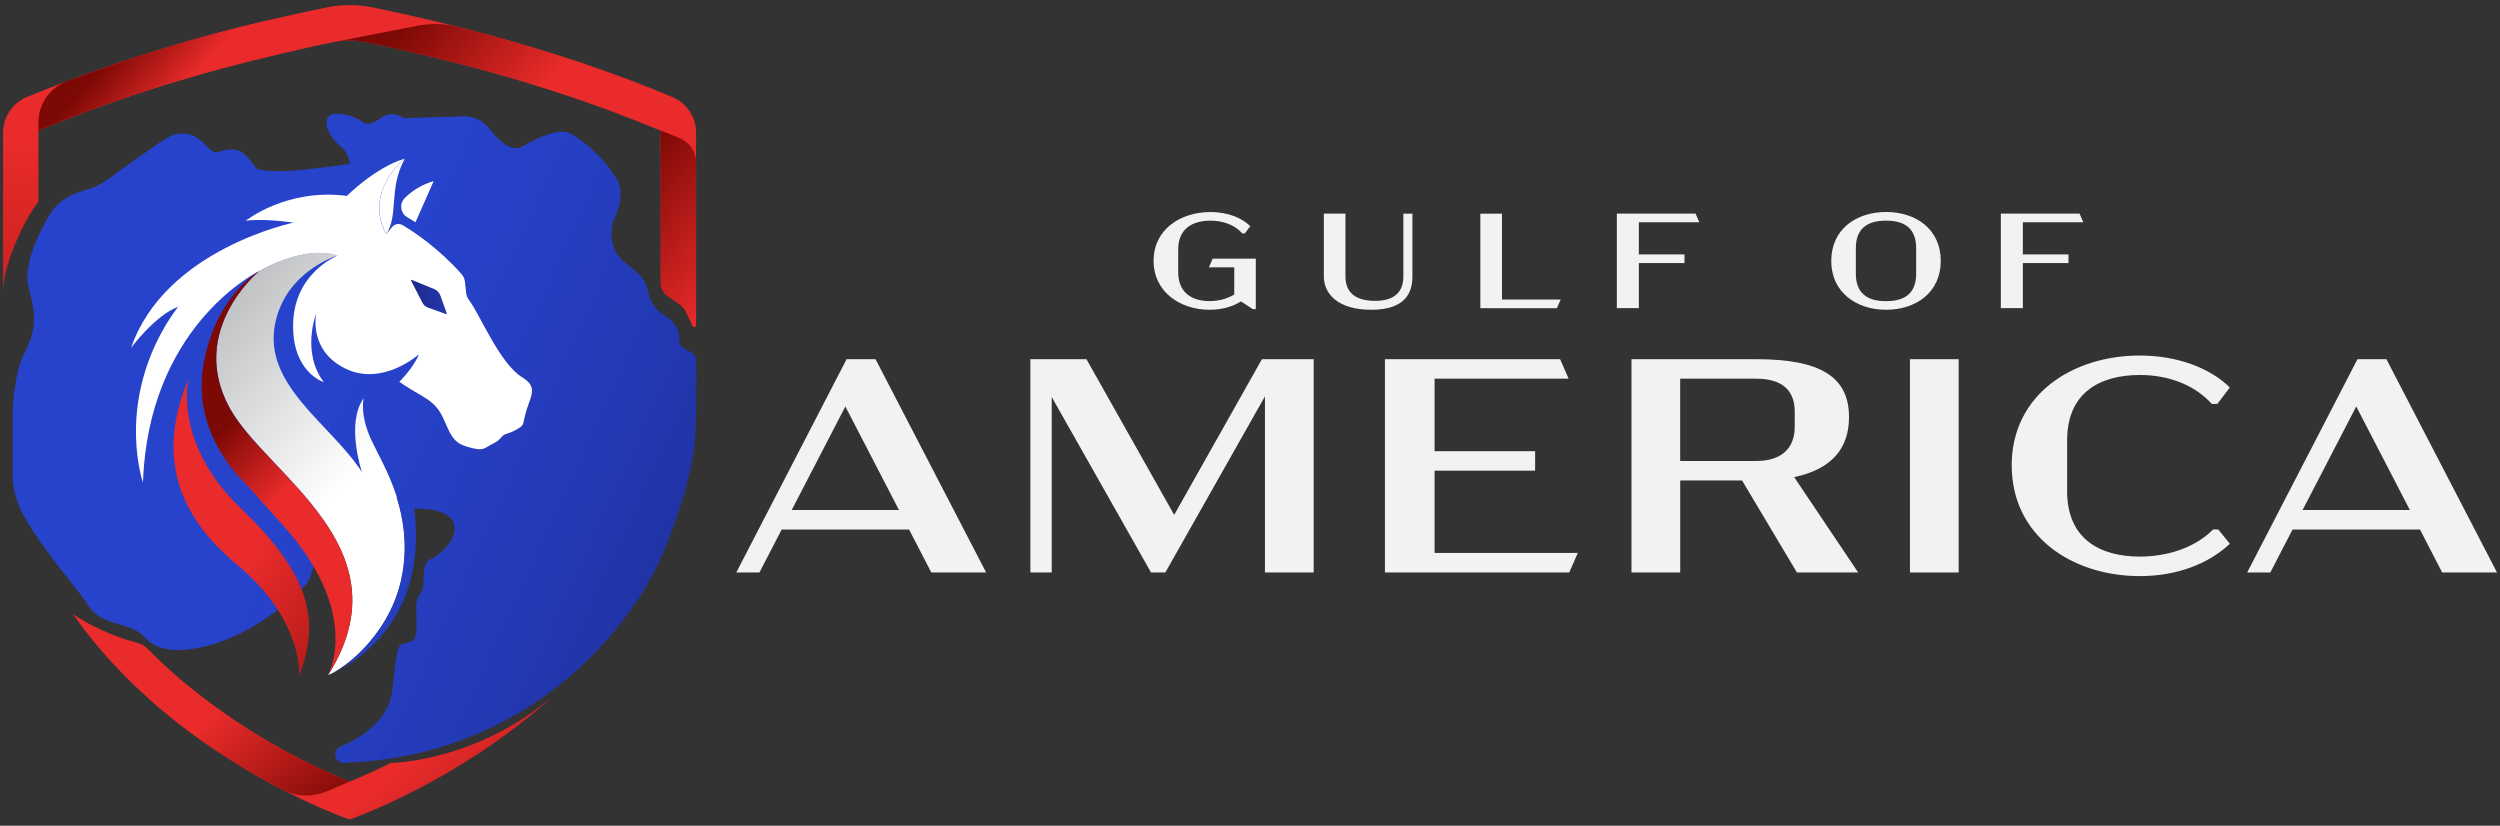 <svg width="330" height="109" viewBox="0 0 330 109" fill="none" xmlns="http://www.w3.org/2000/svg">
<rect x="0" y="0" width="330" height="109" fill="#333333" stroke="none"/>
<path d="M72.78 92.094C60.219 103.368 46.136 108.176 46.136 108.176C46.136 108.176 23.039 100.285 9.615 81.041C9.615 81.041 11.418 82.394 14.743 83.733C17.963 85.026 18.512 84.673 19.426 85.568L19.518 85.66C21.745 87.939 24.221 90.121 26.925 92.192C34.94 98.332 42.889 101.866 46.129 103.172C47.364 102.676 49.271 101.859 51.616 100.696C51.845 100.696 62.597 100.579 72.774 92.087L72.78 92.094Z" fill="url(#paint0_linear_142_532)"/>
<path d="M91.88 17.505V42.934C91.88 43.182 91.547 43.26 91.436 43.032L90.574 41.222C90.365 40.778 90.038 40.399 89.639 40.125L88.091 39.054C87.536 38.668 87.21 38.041 87.21 37.368V17.505C87.21 17.335 87.105 17.184 86.942 17.119C75.354 12.305 62.695 8.523 48.246 5.557C47.554 5.414 46.855 5.342 46.143 5.342C45.522 5.342 44.908 5.394 44.307 5.505L44.052 5.557C42.419 5.89 40.812 6.237 39.225 6.596C26.742 9.392 15.618 12.854 5.35 17.126C5.187 17.198 5.076 17.348 5.076 17.511V26.63C3.234 28.903 0.405 34.919 0.405 38.564V17.511C0.405 15.447 1.659 13.598 3.56 12.808C9.609 10.293 15.827 8.111 22.183 6.204C22.196 6.204 22.203 6.204 22.216 6.191C26.351 4.956 30.538 3.839 34.783 2.827C37.533 2.167 40.309 1.553 43.105 0.978C44.111 0.769 45.124 0.671 46.149 0.671C47.175 0.671 48.187 0.769 49.193 0.978C52.067 1.566 54.922 2.2 57.757 2.879C67.705 5.263 77.366 8.229 86.648 11.952C87.347 12.233 88.039 12.521 88.738 12.808C90.639 13.598 91.886 15.447 91.886 17.511L91.88 17.505Z" fill="url(#paint1_linear_142_532)"/>
<path d="M44.288 14.996C44.288 14.996 46.176 14.911 47.848 16.087C49.141 16.995 50.147 15.199 51.454 15.101C52.335 15.036 52.786 15.271 53.322 15.591L60.807 15.375C60.807 15.375 63.015 15.009 64.537 16.917C66.059 18.824 67.496 20.157 69.103 19.255C70.71 18.354 73.61 16.851 75.198 17.583C76.785 18.315 80.149 21.078 81.736 24.252C81.736 24.252 82.037 25.088 81.867 26.395C81.697 27.701 80.926 29.249 80.926 29.249C80.926 29.249 79.874 32.594 82.494 34.651C85.113 36.709 85.218 37.179 85.518 38.381C85.819 39.583 86.184 40.719 87.987 41.837C89.79 42.953 89.64 44.541 89.679 45.207C89.712 45.684 90.496 46.135 91.181 46.468C91.619 46.683 91.9 47.127 91.906 47.611C91.92 48.702 91.939 50.818 91.894 53.49C91.828 57.435 92.076 61.544 87.863 72.21C83.696 82.766 69.887 99.861 45.392 100.69C44.915 100.703 44.484 100.409 44.321 99.959C44.118 99.403 44.386 98.789 44.935 98.561C46.92 97.738 51.251 95.478 51.767 91.166C52.44 85.555 52.342 85.111 53.531 84.883C54.72 84.661 55.04 84.399 54.974 81.996C54.909 79.592 54.876 79.141 55.582 78.246C56.287 77.351 55.36 74.562 56.829 73.824C58.299 73.086 60.291 71.263 59.971 69.304C59.651 67.351 56.222 66.9 52.825 67.253C49.429 67.605 45.934 67.671 45.934 67.671C45.934 67.671 43.948 67.671 42.694 69.853C41.44 72.034 41.832 75.463 40.225 77.351C40.225 77.351 33.099 85.131 24.163 85.784C24.163 85.784 20.825 86.163 19.1 84.125C17.376 82.087 13.496 82.721 11.771 80.108C10.053 77.495 7.82 75.104 5.37 71.603C2.914 68.102 1.673 65.711 1.673 62.68V54.809C1.673 54.809 1.706 49.518 3.201 46.683C4.697 43.848 4.86 41.621 3.841 38.244C2.822 34.867 5.559 30.027 6.487 28.465C7.408 26.904 8.714 25.82 11.268 25.088C13.816 24.357 15.286 22.828 16.363 22.123C17.448 21.424 22.066 17.916 23.02 17.759C23.973 17.603 25.443 17.217 27.291 19.321C27.291 19.321 28.023 20.215 28.696 20.085C29.369 19.954 31.276 19 32.739 20.816L33.889 22.28C33.889 22.28 35.515 22.887 39.944 22.41C44.373 21.933 46.221 21.613 46.221 21.613C46.221 21.613 45.999 20.085 44.882 19.255C43.765 18.426 41.793 15.46 44.307 14.97L44.288 14.996Z" fill="url(#paint2_linear_142_532)"/>
<path d="M53.21 75.215C52.636 79.18 50.807 82.394 48.795 84.745C48.638 84.935 48.475 85.118 48.311 85.294C47.547 86.123 46.776 86.829 46.051 87.41C46.051 87.41 46.051 87.417 46.045 87.417C45.241 88.05 44.503 88.534 43.889 88.847C43.889 88.847 43.876 88.854 43.87 88.854C43.667 88.952 43.484 89.043 43.314 89.109C43.314 89.102 43.321 89.096 43.327 89.089C43.334 89.082 43.327 89.076 43.334 89.076C49.258 79.663 45.96 72.504 41.067 66.469C41.067 66.469 41.067 66.469 41.061 66.462C37.253 61.772 32.484 57.761 30.355 53.914C24.731 43.737 34.006 35.944 34.209 35.781C40.858 32.103 44.588 33.73 44.588 33.73C44.268 33.821 37.755 35.866 36.331 42.646C34.62 50.844 43.687 55.971 47.782 62.327C47.73 62.17 45.62 55.867 48.011 52.555C48.011 52.555 47.436 54.724 49.043 58.14C49.912 59.976 51.388 62.477 52.387 65.632C53.249 68.343 53.759 71.537 53.23 75.215H53.21Z" fill="url(#paint3_linear_142_532)"/>
<path d="M68.424 56.559C66.909 57.474 66.667 57.089 66.157 57.742C65.648 58.395 64.962 58.565 64.413 58.924C63.858 59.277 63.499 59.473 62.036 59.074C60.579 58.676 59.893 58.323 59.064 56.442C58.234 54.561 57.907 53.529 55.667 52.235C53.426 50.942 52.714 50.393 52.714 50.393C52.714 50.393 54.569 48.571 55.301 46.768C55.301 46.768 50.507 51.059 45.581 48.649C40.663 46.232 41.741 41.386 41.741 41.386C41.741 41.386 39.742 46.454 42.74 50.446C42.74 50.446 38.442 49.12 38.703 42.516C38.958 36.095 44.262 33.867 44.562 33.743C44.562 33.743 40.839 32.117 34.19 35.794C34.176 35.794 34.17 35.807 34.157 35.814C33.38 36.199 19.577 43.417 18.872 63.679C18.872 63.679 15.58 54.293 21.413 43.724C27.246 33.162 38.762 29.393 38.762 29.393C38.762 29.393 34.928 28.798 32.432 29.138C32.432 29.138 37.828 24.814 45.784 25.859C45.784 25.859 49.494 22.136 53.387 20.947C53.387 20.947 47.926 25.402 50.977 30.915L51.767 29.961C52.107 29.549 52.688 29.451 53.146 29.719C54.622 30.595 57.881 32.744 60.912 36.166C61.16 36.441 61.317 36.787 61.363 37.153C61.415 37.577 61.487 38.172 61.533 38.662C61.565 39.008 61.696 39.341 61.912 39.615C63.264 41.327 65.942 47.989 68.914 49.792C70.952 51.033 70.155 52.105 69.541 54.012C68.933 55.919 69.338 56.011 68.411 56.566L68.424 56.559Z" fill="white"/>
<path d="M43.321 89.076C43.641 88.456 47.462 80.513 37.286 69.264L32.432 63.856C32.432 63.856 25.312 57.605 26.821 48.349C28.258 39.517 33.673 36.095 34.163 35.801C34.17 35.801 34.176 35.794 34.183 35.788C34.183 35.788 34.189 35.788 34.196 35.788C34 35.951 24.718 43.744 30.342 53.921C35.202 62.713 53.864 72.341 43.321 89.083V89.076Z" fill="url(#paint4_linear_142_532)"/>
<path d="M53.446 26.12C54.269 25.311 55.51 24.402 57.241 23.913L54.844 29.341L53.734 28.661C52.832 28.113 52.695 26.865 53.446 26.12Z" fill="white"/>
<path d="M39.486 89.174C39.486 89.174 40.107 81.845 31.217 74.477C22.327 67.103 21.203 58.866 24.855 50.067C24.855 50.067 22.856 58.506 31.753 67.057C40.649 75.607 42.452 81.63 39.486 89.174Z" fill="url(#paint5_linear_142_532)"/>
<path d="M34.163 35.801C34.163 35.801 34.183 35.788 34.196 35.781Z" fill="white"/>
<path d="M53.4 20.94L53.374 21.058C51.284 24.99 52.642 28.295 50.996 30.901C47.939 25.388 53.407 20.934 53.407 20.934L53.4 20.94Z" fill="white"/>
<path d="M38.768 29.38C38.768 29.38 21.778 32.894 17.304 45.913C17.304 45.913 20.498 41.601 23.503 40.504C26.507 39.407 39.408 31.124 39.408 31.124L38.768 29.386V29.38Z" fill="white"/>
<path d="M54.341 36.944L57.326 38.159C57.692 38.309 57.979 38.61 58.116 38.982L58.965 41.34C58.991 41.412 58.926 41.477 58.854 41.451L56.516 40.615C56.183 40.497 55.908 40.256 55.745 39.936L54.262 37.042C54.23 36.983 54.288 36.918 54.354 36.944H54.341Z" fill="url(#paint6_linear_142_532)"/>
<path d="M43.87 88.854C44.484 88.534 45.228 88.057 46.026 87.423C46.026 87.423 46.032 87.423 46.032 87.417C46.764 86.842 47.534 86.13 48.292 85.3C48.455 85.124 48.619 84.941 48.775 84.752C50.787 82.4 52.623 79.186 53.191 75.222C53.72 71.544 53.211 68.35 52.349 65.639L54.302 65.11L54.778 67.906C56.183 82.452 46.313 87.763 43.844 88.86L43.87 88.854Z" fill="url(#paint7_linear_142_532)"/>
<path d="M86.935 17.119C75.348 12.305 62.688 8.523 48.24 5.557C47.547 5.413 46.848 5.341 46.136 5.341C45.516 5.341 44.902 5.394 44.301 5.505L55.098 3.401C56.862 3.055 58.684 3.108 60.428 3.545C69.43 5.812 78.189 8.568 86.641 11.959L86.942 17.125L86.935 17.119Z" fill="url(#paint8_linear_142_532)"/>
<path d="M39.219 6.589C26.736 9.385 15.612 12.847 5.344 17.119C5.18 17.191 5.069 17.341 5.069 17.504V16.165C5.069 13.735 6.578 11.567 8.851 10.711C11.908 9.568 16.605 7.896 22.177 6.197C22.19 6.197 22.196 6.197 22.209 6.184C26.031 5.021 30.263 3.852 34.66 2.846C34.699 2.833 34.738 2.827 34.777 2.82C42.113 1.155 41.714 3.565 39.219 6.583V6.589Z" fill="url(#paint9_linear_142_532)"/>
<path d="M91.881 21.463V42.934C91.881 43.182 91.547 43.26 91.436 43.032L90.574 41.222C90.365 40.778 90.039 40.399 89.64 40.125L88.092 39.054C87.537 38.668 87.21 38.041 87.21 37.368V17.505C87.21 17.335 87.106 17.184 86.942 17.119L89.699 18.223C91.025 18.752 91.887 20.032 91.887 21.456L91.881 21.463Z" fill="url(#paint10_linear_142_532)"/>
<path d="M46.137 103.179L43.138 104.459C41.309 105.236 39.239 105.191 37.462 104.328C37.442 104.315 37.416 104.309 37.397 104.296C37.233 104.211 37.07 104.126 36.9 104.034C36.6 103.878 36.28 103.708 35.947 103.525C33.706 102.31 30.793 100.612 27.684 98.502C27.462 98.345 27.233 98.195 27.011 98.038C24.6 96.353 22.138 94.445 19.727 92.303L24.574 90.311C25.339 90.951 26.129 91.578 26.932 92.198C34.947 98.338 42.897 101.872 46.137 103.179Z" fill="url(#paint11_linear_142_532)"/>
<path d="M165.764 34.154V40.804H165.372L163.804 39.785C162.825 40.412 161.433 40.889 159.67 40.889C155.783 40.889 152.275 38.538 152.275 34.422C152.275 30.307 155.79 27.988 159.781 27.988C161.989 27.988 163.935 28.739 165.039 29.856L164.307 30.817H163.987C162.988 29.66 161.388 29.125 159.781 29.125C157.39 29.125 155.522 30.196 155.522 32.94V35.931C155.522 38.675 157.39 39.746 159.676 39.746C160.852 39.746 161.975 39.446 162.923 38.871V35.291H159.572L160.068 34.148H165.771L165.764 34.154Z" fill="#F1F2F2"/>
<path d="M186.438 36.506C186.438 38.786 185.367 40.889 180.984 40.889C176.601 40.889 174.746 38.786 174.746 36.486V28.197H177.601V36.486C177.601 38.943 179.345 39.713 181.539 39.713C183.538 39.713 185.243 38.949 185.243 36.506V28.204H186.438V36.506Z" fill="#F1F2F2"/>
<path d="M206.008 39.537L205.511 40.68H195.406V28.204H198.261V39.537H206.014H206.008Z" fill="#F1F2F2"/>
<path d="M216.329 33.58H222.351V34.723H216.329V40.673H213.422V28.197H223.814L224.311 29.34H216.329V33.58Z" fill="#F1F2F2"/>
<path d="M241.726 34.436C241.726 30.281 245.005 27.982 248.963 27.982C252.922 27.982 256.181 30.281 256.181 34.436C256.181 38.59 252.922 40.889 248.963 40.889C245.005 40.889 241.726 38.557 241.726 34.436ZM252.935 36.114V32.763C252.935 30.124 251.4 29.125 248.963 29.125C246.527 29.125 244.972 30.124 244.972 32.763V36.114C244.972 38.753 246.52 39.753 248.963 39.753C251.406 39.753 252.935 38.753 252.935 36.114Z" fill="#F1F2F2"/>
<path d="M267.017 33.58H273.04V34.723H267.017V40.673H264.11V28.197H274.503L274.999 29.34H267.017V33.58Z" fill="#F1F2F2"/>
<path d="M119.994 69.898H103.18L100.247 75.568H97.19L111.75 47.415H115.572L130.171 75.568H122.933L120 69.898H119.994ZM118.668 67.324L111.587 53.653L104.506 67.324H118.661H118.668Z" fill="#F1F2F2"/>
<path d="M173.407 47.415V75.568H166.973V52.32L153.824 75.568H151.936L138.826 52.405V75.568H136.011V47.415H143.412L154.993 67.964L166.574 47.415H173.413H173.407Z" fill="#F1F2F2"/>
<path d="M182.812 47.414H205.936L207.059 49.988H189.364V59.557H202.637V62.131H189.364V72.987H208.268L207.144 75.561H182.812V47.408V47.414Z" fill="#F1F2F2"/>
<path d="M237.192 75.568L229.955 63.425H221.79V75.568H215.355V47.415H231.842C240.249 47.415 244.07 49.707 244.07 55.057C244.07 59.198 241.778 61.935 236.833 62.98L245.279 75.568H237.192ZM221.783 60.851H231.836C234.932 60.851 236.905 59.362 236.905 56.344V54.332C236.905 51.275 234.932 49.988 231.836 49.988H221.783V60.844V60.851Z" fill="#F1F2F2"/>
<path d="M252.111 47.415H258.545V75.568H252.111V47.415Z" fill="#F1F2F2"/>
<path d="M265.541 61.452C265.541 52.163 273.464 46.931 282.472 46.931C287.456 46.931 291.8 48.623 294.334 51.151L292.688 53.319H291.963C289.592 50.707 286.091 49.498 282.472 49.498C277.083 49.498 272.863 51.909 272.863 58.108V64.862C272.863 71.054 277.083 73.471 282.472 73.471C285.928 73.471 289.67 72.386 292.126 69.891H292.812L294.341 71.779C291.604 74.353 287.463 76.044 282.479 76.044C273.471 76.044 265.548 70.734 265.548 61.445L265.541 61.452Z" fill="#F1F2F2"/>
<path d="M319.43 69.898H302.617L299.684 75.568H296.627L311.187 47.415H315.008L329.607 75.568H322.37L319.437 69.898H319.43ZM318.104 67.324L311.024 53.653L303.943 67.324H318.098H318.104Z" fill="#F1F2F2"/>
<defs>
<linearGradient id="paint0_linear_142_532" x1="53.288" y1="100.919" x2="75.948" y2="127.412" gradientUnits="userSpaceOnUse">
<stop stop-color="#E92B2B"/>
<stop offset="1" stop-color="#7C0904"/>
</linearGradient>
<linearGradient id="paint1_linear_142_532" x1="46.136" y1="18.373" x2="46.136" y2="91.748" gradientUnits="userSpaceOnUse">
<stop stop-color="#E92B2B"/>
<stop offset="1" stop-color="#7C0904"/>
</linearGradient>
<linearGradient id="paint2_linear_142_532" x1="42.276" y1="50.936" x2="141.7" y2="96.614" gradientUnits="userSpaceOnUse">
<stop stop-color="#2743CC"/>
<stop offset="0.15" stop-color="#2640C5"/>
<stop offset="0.35" stop-color="#2339B3"/>
<stop offset="0.6" stop-color="#1F2D94"/>
<stop offset="0.86" stop-color="#191C6B"/>
<stop offset="1" stop-color="#161353"/>
</linearGradient>
<linearGradient id="paint3_linear_142_532" x1="46.065" y1="63.264" x2="24.085" y2="44.216" gradientUnits="userSpaceOnUse">
<stop stop-color="white"/>
<stop offset="1" stop-color="#BCBEC0"/>
</linearGradient>
<linearGradient id="paint4_linear_142_532" x1="39.422" y1="63.131" x2="31.381" y2="54.718" gradientUnits="userSpaceOnUse">
<stop stop-color="#E92B2B"/>
<stop offset="1" stop-color="#7C0904"/>
</linearGradient>
<linearGradient id="paint5_linear_142_532" x1="34.948" y1="71.662" x2="60.814" y2="90.754" gradientUnits="userSpaceOnUse">
<stop stop-color="#E92B2B"/>
<stop offset="1" stop-color="#7C0904"/>
</linearGradient>
<linearGradient id="paint6_linear_142_532" x1="63.096" y1="38.508" x2="46.78" y2="40.237" gradientUnits="userSpaceOnUse">
<stop stop-color="#2743CC"/>
<stop offset="1" stop-color="#161353"/>
</linearGradient>
<linearGradient id="paint7_linear_142_532" x1="33.588" y1="69.852" x2="133.013" y2="115.531" gradientUnits="userSpaceOnUse">
<stop stop-color="#2743CC"/>
<stop offset="0.15" stop-color="#2640C5"/>
<stop offset="0.35" stop-color="#2339B3"/>
<stop offset="0.6" stop-color="#1F2D94"/>
<stop offset="0.86" stop-color="#191C6B"/>
<stop offset="1" stop-color="#161353"/>
</linearGradient>
<linearGradient id="paint8_linear_142_532" x1="70.455" y1="13.03" x2="55.889" y2="0.462" gradientUnits="userSpaceOnUse">
<stop stop-color="#E92B2B"/>
<stop offset="1" stop-color="#7C0904"/>
</linearGradient>
<linearGradient id="paint9_linear_142_532" x1="24.404" y1="11.527" x2="16.729" y2="4.904" gradientUnits="userSpaceOnUse">
<stop stop-color="#E92B2B"/>
<stop offset="1" stop-color="#7C0904"/>
</linearGradient>
<linearGradient id="paint10_linear_142_532" x1="97.505" y1="36.506" x2="81.854" y2="23.005" gradientUnits="userSpaceOnUse">
<stop stop-color="#E92B2B"/>
<stop offset="1" stop-color="#7C0904"/>
</linearGradient>
<linearGradient id="paint11_linear_142_532" x1="29.656" y1="93.733" x2="42.185" y2="109.058" gradientUnits="userSpaceOnUse">
<stop stop-color="#E92B2B"/>
<stop offset="1" stop-color="#7C0904"/>
</linearGradient>
</defs>
</svg>
